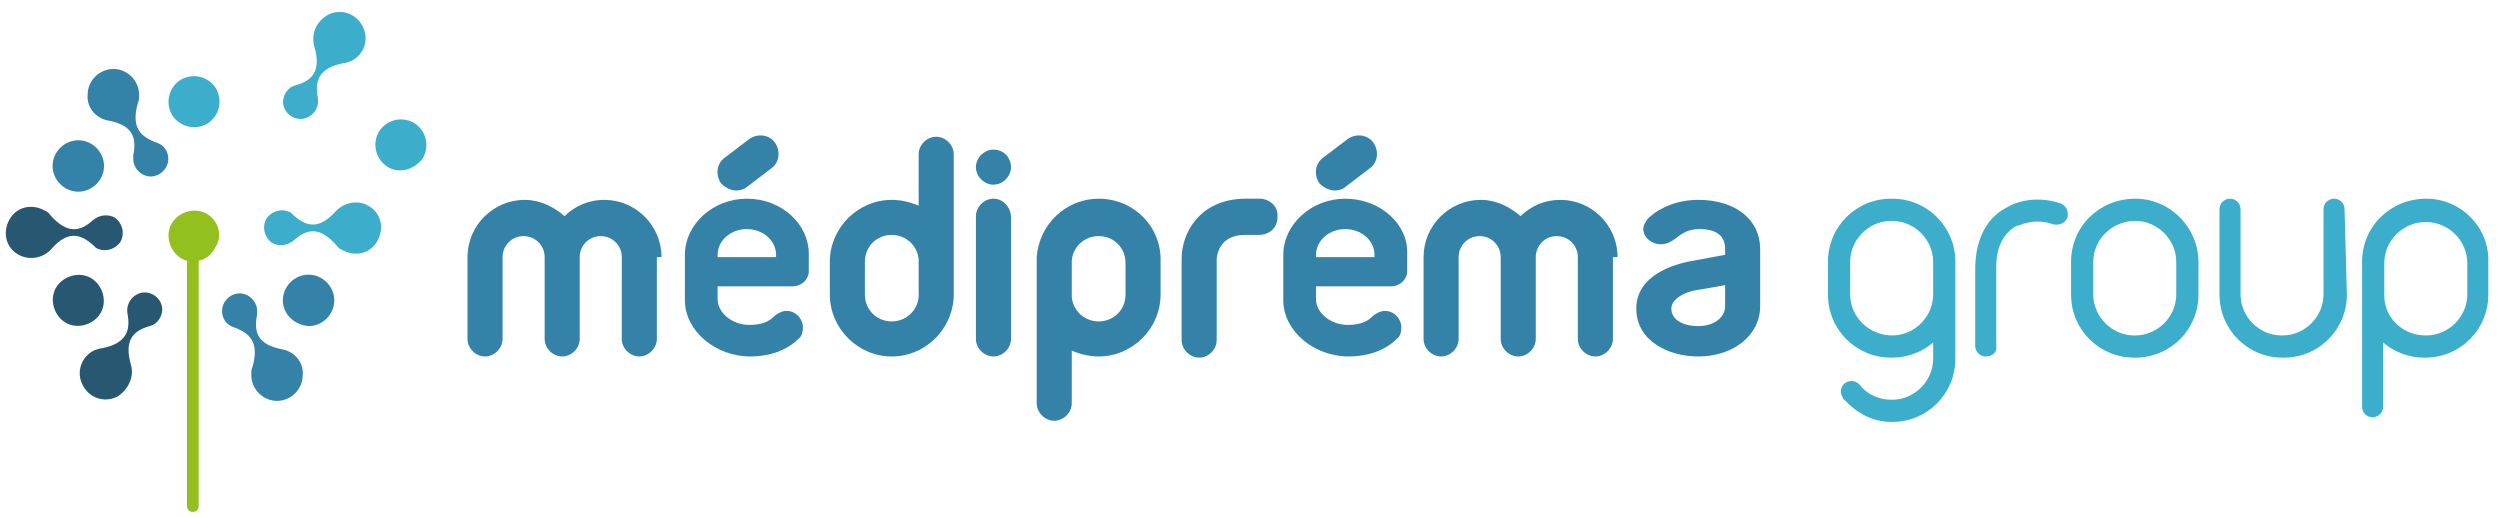 <?xml version="1.0" encoding="UTF-8"?>
<svg xmlns="http://www.w3.org/2000/svg" xmlns:xlink="http://www.w3.org/1999/xlink" version="1.1" id="Calque_1" x="0px" y="0px" viewBox="0 0 213.9 44.2" style="enable-background:new 0 0 213.9 44.2;" xml:space="preserve">
<style type="text/css">
	.st0{fill:#3CAECB;}
	.st1{fill:#3582A9;}
	.st2{fill:#285771;}
	.st3{fill:#93C01F;}
</style>
<g>
	<path class="st0" d="M182.7,18.9c1.9,0,3.5,1.6,3.5,3.5v2.8c0,1.9-1.6,3.5-3.5,3.5h-0.1c-1.9,0-3.5-1.6-3.5-3.5v-2.8   C179.1,20.5,180.7,18.9,182.7,18.9L182.7,18.9 M182.7,17L182.7,17c-3.1,0-5.5,2.4-5.5,5.4v2.8c0,3,2.4,5.4,5.4,5.4h0.1   c3,0,5.4-2.4,5.4-5.4v-2.8C188.1,19.5,185.7,17,182.7,17"></path>
	<path class="st0" d="M169.9,30.5c-0.5,0-0.9-0.4-0.9-0.9v-6.5c0-0.5-0.1-4,2.8-5.4c0.3-0.2,2.1-1.1,4.5-0.3   c0.5,0.2,0.7,0.7,0.6,1.2c-0.2,0.5-0.7,0.7-1.2,0.6c-1.7-0.6-2.9,0.1-3,0.1l-0.1,0c-2,1-1.8,3.6-1.8,3.7l0,0.1v6.5   C170.9,30.1,170.5,30.5,169.9,30.5"></path>
	<path class="st0" d="M207.6,17L207.6,17c-3.1,0-5.5,2.4-5.5,5.4v2.8c0,0,0,0.1,0,0.1v9.5c0,0.5,0.4,0.9,0.9,0.9s0.9-0.4,0.9-0.9   v-5.5c0.9,0.8,2.2,1.3,3.5,1.3h0.1c3,0,5.4-2.4,5.4-5.4v-2.8C213,19.5,210.6,17,207.6,17 M211.1,25.2c0,1.9-1.6,3.5-3.5,3.5h-0.1   c-1.9,0-3.5-1.5-3.5-3.4l0-2.8c0-1.9,1.6-3.5,3.5-3.5h0.1c1.9,0,3.5,1.6,3.5,3.5V25.2z"></path>
	<path class="st1" d="M94,17c-2.8,0-5.1,2.2-5.3,5c0,0,0,0,0,0.1v0.1c0,0.1,0,0.2,0,0.3v2.8c0,0.1,0,0.2,0,0.3v8.9   c0,0.8,0.7,1.5,1.5,1.5c0.8,0,1.5-0.7,1.5-1.5V30c0.7,0.3,1.5,0.5,2.3,0.5c2.9,0,5.3-2.4,5.3-5.3v-2.8C99.4,19.4,97,17,94,17    M96.3,25.2c0,1.3-1,2.3-2.3,2.3c-1.2,0-2.2-0.9-2.3-2.1v-3.1c0.1-1.2,1.1-2.1,2.3-2.1c1.3,0,2.3,1,2.3,2.3V25.2z"></path>
	<path class="st1" d="M81.6,13.2c0-0.8-0.7-1.5-1.5-1.5c-0.8,0-1.5,0.7-1.5,1.5v4.4c-0.7-0.3-1.5-0.5-2.3-0.5   c-2.9,0-5.3,2.4-5.3,5.3v2.8c0,2.9,2.4,5.3,5.3,5.3c2.8,0,5.1-2.2,5.3-5c0,0,0,0,0-0.1v0c0-0.1,0-0.2,0-0.3v-2.8c0-0.1,0-0.2,0-0.3   V13.2z M78.6,25.4c-0.1,1.2-1.1,2.1-2.3,2.1c-1.3,0-2.3-1-2.3-2.3v-2.8c0-1.3,1-2.3,2.3-2.3c1.2,0,2.2,0.9,2.3,2.1V25.4z"></path>
	<path class="st1" d="M107.9,17l-1.2,0l-0.1,0c-4,0-5.5,3-5.5,5.1v7c0,0.8,0.7,1.5,1.5,1.5s1.5-0.7,1.5-1.5l0-6.9   c0-0.3,0.2-2.1,2.4-2.1l1.2,0c0.9,0,1.6-0.6,1.6-1.5C109.4,17.8,108.8,17.1,107.9,17"></path>
	<path class="st1" d="M85,17c-0.8,0-1.5,0.7-1.5,1.5v10.5c0,0.8,0.7,1.5,1.5,1.5c0.8,0,1.5-0.7,1.5-1.5V18.6   C86.5,17.7,85.8,17,85,17"></path>
	<path class="st1" d="M85,12.8c-0.8,0-1.5,0.7-1.5,1.5c0,0.8,0.7,1.5,1.5,1.5c0.8,0,1.5-0.7,1.5-1.5C86.5,13.5,85.9,12.8,85,12.8"></path>
	<path class="st1" d="M63.9,17c-2.9,0-5.3,2.2-5.3,4.8v3.9c0,2.6,2.6,4.8,5.6,4.8c1.6,0,3.1-0.5,4.1-1.5c0,0,0,0,0,0c0,0,0,0,0,0   c0.3-0.2,0.4-0.6,0.4-1c0-0.7-0.6-1.4-1.4-1.4c-0.4,0-0.7,0.2-1,0.4v0c0,0,0,0-0.1,0.1c-0.5,0.5-1.2,0.7-2.1,0.7   c-1.4,0-2.7-1-2.7-2.2v-1.1h6.4c0.8,0,1.4-0.6,1.4-1.3v-1.5C69.2,19.2,66.9,17,63.9,17 M66.4,22h-5v-0.2c0-1.2,1.1-2.2,2.5-2.2   s2.5,1,2.5,2.2V22z"></path>
	<path class="st1" d="M145.3,17.1c-1.7,0-3.2,0.6-4.2,1.5c-0.3,0.3-0.5,0.7-0.5,1c0,0.7,0.7,1.3,1.5,1.3c0.6,0,1-0.3,1.4-0.6   c0.4-0.3,0.9-0.7,1.9-0.7c1.5,0,2.2,0.6,2.2,1.7v0.5l-2.7,0.5c-1.8,0.3-4.9,1.3-4.9,4.1c0,2.8,2.8,4.1,5.3,4.1c3,0,5.3-1.8,5.3-4.3   v-4.9C150.6,18.8,148.5,17.1,145.3,17.1 M147.6,26.2c0,1-1,1.7-2.3,1.7c-1.4,0-2.3-0.6-2.3-1.5c0-0.7,0.9-1.4,2.3-1.6l2.3-0.4V26.2   z"></path>
	<path class="st1" d="M56.6,22c0-2.7-2.2-4.9-4.9-4.9c-1.3,0-2.5,0.5-3.4,1.4c-0.9-0.8-2.1-1.4-3.4-1.4c-2.7,0-4.9,2.2-4.9,4.9v1.5   h0V29c0,0.8,0.7,1.5,1.5,1.5c0.8,0,1.5-0.7,1.5-1.5v-5.8c0,0,0,0,0,0V22c0-1,0.8-1.8,1.8-1.8c1,0,1.8,0.8,1.8,1.8c0,0,0,0,0,0v1.5   h0h0V29c0,0.8,0.7,1.5,1.5,1.5s1.5-0.7,1.5-1.5v-5.8c0,0,0,0,0,0V22c0,0,0,0,0,0c0-1,0.8-1.8,1.8-1.8c1,0,1.8,0.8,1.8,1.8v1.5h0V29   c0,0.8,0.7,1.5,1.5,1.5c0.8,0,1.5-0.7,1.5-1.5v-5.8c0,0,0,0,0,0V22z"></path>
	<path class="st1" d="M138.4,22c0-2.7-2.2-4.9-4.9-4.9c-1.3,0-2.5,0.5-3.4,1.4c-0.9-0.8-2.1-1.4-3.4-1.4c-2.7,0-4.9,2.2-4.9,4.9v1.5   h0V29c0,0.8,0.7,1.5,1.5,1.5c0.8,0,1.5-0.7,1.5-1.5v-5.8c0,0,0,0,0,0V22c0-1,0.8-1.8,1.8-1.8c1,0,1.8,0.8,1.8,1.8c0,0,0,0,0,0v1.5   h0h0V29c0,0.8,0.7,1.5,1.5,1.5s1.5-0.7,1.5-1.5v-5.8c0,0,0,0,0,0V22c0,0,0,0,0,0c0-1,0.8-1.8,1.8-1.8c1,0,1.8,0.8,1.8,1.8v1.5h0V29   c0,0.8,0.7,1.5,1.5,1.5c0.8,0,1.5-0.7,1.5-1.5v-5.8c0,0,0,0,0,0V22z"></path>
	<path class="st1" d="M63,16.3c0.3,0,0.7-0.1,0.9-0.3l2.1-1.6c0.7-0.5,0.8-1.5,0.3-2.2c-0.5-0.7-1.5-0.8-2.2-0.3l-2.1,1.6   c-0.7,0.5-0.8,1.5-0.3,2.2C62.1,16.1,62.6,16.3,63,16.3"></path>
	<path class="st1" d="M115.1,17c-2.9,0-5.3,2.2-5.3,4.8v3.9c0,2.6,2.6,4.8,5.6,4.8c1.6,0,3.1-0.5,4.1-1.5c0,0,0,0,0,0c0,0,0,0,0,0   c0.3-0.2,0.4-0.6,0.4-1c0-0.7-0.6-1.4-1.4-1.4c-0.4,0-0.7,0.2-1,0.4v0c0,0,0,0-0.1,0.1c-0.5,0.5-1.2,0.7-2.1,0.7   c-1.4,0-2.7-1-2.7-2.2v-1.1h6.4c0.8,0,1.4-0.6,1.4-1.3v-1.5C120.5,19.2,118.1,17,115.1,17 M117.6,22h-5v-0.2c0-1.2,1.1-2.2,2.5-2.2   c1.4,0,2.5,1,2.5,2.2V22z"></path>
	<path class="st1" d="M114.2,16.3c0.3,0,0.7-0.1,0.9-0.3l2.1-1.6c0.7-0.5,0.8-1.5,0.3-2.2c-0.5-0.7-1.5-0.8-2.2-0.3l-2.1,1.6   c-0.7,0.5-0.8,1.5-0.3,2.2C113.3,16.1,113.8,16.3,114.2,16.3"></path>
	<path class="st0" d="M167.3,22.4c0-3-2.4-5.4-5.4-5.4h-0.1c-3,0-5.4,2.4-5.4,5.4v2.8c0,3,2.4,5.4,5.4,5.4h0.1   c1.3,0,2.6-0.5,3.5-1.3v1.4c0,1.9-1.6,3.5-3.5,3.5h-0.1c-1.1,0-2.1-0.5-2.7-1.3c0,0,0,0,0,0c-0.2-0.2-0.4-0.3-0.7-0.3   c-0.5,0-0.9,0.4-0.9,0.9c0,0.2,0.1,0.4,0.2,0.6c0,0,0,0,0,0c0,0,0,0,0,0c0,0,0,0.1,0.1,0.1c1,1.1,2.4,1.9,4,1.9h0.1   c3,0,5.4-2.4,5.4-5.4v-2.8c0-0.1,0-1.5,0-2.5c0-0.1,0-0.1,0-0.2V22.4z M161.9,28.7L161.9,28.7c-2,0-3.6-1.6-3.6-3.5v-2.8   c0-1.9,1.6-3.5,3.5-3.5h0.1c1.9,0,3.5,1.6,3.5,3.5v2.8C165.4,27.1,163.8,28.7,161.9,28.7"></path>
	<path class="st0" d="M200.6,17.9c0-0.5-0.4-0.9-0.9-0.9c-0.5,0-0.9,0.4-0.9,0.9l0,7.3c0,1.9-1.6,3.5-3.5,3.5h-0.1   c-1.9,0-3.5-1.6-3.5-3.5l0-7.3c0-0.5-0.4-0.9-0.9-0.9c-0.5,0-0.9,0.4-0.9,0.9l0,7.3c0,3,2.4,5.4,5.4,5.4h0.1c3,0,5.4-2.4,5.4-5.4   L200.6,17.9z"></path>
	<g>
		<path class="st2" d="M4.4,21.3C5.8,19.7,6.9,20,8,21v0c0.1,0.1,0.1,0.1,0.2,0.2c0.7,0.4,1.6,0.2,2.1-0.5c0.4-0.7,0.2-1.6-0.5-2.1    c-0.6-0.3-1.3-0.2-1.8,0.2v0c-1.1,1-2.2,1.3-3.7-0.4v0c-0.1-0.2-0.3-0.3-0.5-0.4c-1.1-0.6-2.4-0.3-3,0.8c-0.6,1.1-0.3,2.4,0.8,3    C2.5,22.3,3.7,22.1,4.4,21.3L4.4,21.3z"></path>
		<path class="st0" d="M28.8,18c-1.5,1.7-2.6,1.4-3.7,0.4v0c-0.1-0.1-0.1-0.1-0.2-0.2c-0.7-0.4-1.6-0.2-2.1,0.5    c-0.4,0.7-0.2,1.6,0.5,2.1c0.6,0.3,1.3,0.2,1.8-0.2v0c1.1-1,2.2-1.3,3.7,0.4v0c0.1,0.2,0.3,0.3,0.5,0.4c1.1,0.6,2.4,0.3,3-0.8    c0.6-1.1,0.3-2.4-0.8-3C30.7,17.1,29.5,17.3,28.8,18L28.8,18z"></path>
		<path class="st1" d="M9.2,10.3c2.2,0.4,2.5,1.5,2.2,3l0,0c0,0.1,0,0.2,0,0.3c0,0.8,0.7,1.5,1.5,1.5c0.8,0,1.5-0.7,1.5-1.5    c0-0.7-0.4-1.2-1-1.4l0,0c-1.4-0.5-2.2-1.3-1.6-3.4l0,0c0.1-0.2,0.1-0.4,0.1-0.7c0-1.2-1-2.2-2.2-2.2c-1.2,0-2.2,1-2.2,2.2    C7.4,9.2,8.2,10.1,9.2,10.3L9.2,10.3z"></path>
		<path class="st1" d="M24.2,29.9c-2.2-0.4-2.5-1.5-2.2-3l0,0c0-0.1,0-0.2,0-0.3c0-0.8-0.7-1.5-1.5-1.5c-0.8,0-1.5,0.7-1.5,1.5    c0,0.7,0.4,1.2,1,1.4l0,0c1.4,0.5,2.2,1.3,1.6,3.4l0,0c-0.1,0.2-0.1,0.4-0.1,0.7c0,1.2,1,2.2,2.2,2.2c1.2,0,2.2-1,2.2-2.2    C26,31,25.2,30.1,24.2,29.9L24.2,29.9z"></path>
		<path class="st0" d="M26.9,4c0.6,2.1-0.2,2.9-1.6,3.3l0,0c-0.1,0-0.2,0.1-0.3,0.1c-0.7,0.4-1,1.3-0.6,2c0.4,0.7,1.3,1,2,0.6    c0.6-0.3,0.9-1,0.8-1.6l0,0c-0.3-1.5,0.1-2.6,2.2-3l0,0c0.2,0,0.4-0.1,0.7-0.2c1.1-0.6,1.5-1.9,0.9-3c-0.6-1.1-1.9-1.5-3-0.9    C27,1.9,26.6,3,26.9,4L26.9,4z"></path>
		<path class="st2" d="M11.2,31.2c-0.6-2.1,0.2-2.9,1.6-3.3l0,0c0.1,0,0.2-0.1,0.3-0.1c0.7-0.4,1-1.3,0.6-2c-0.4-0.7-1.3-1-2-0.6    c-0.6,0.3-0.9,1-0.8,1.6l0,0c0.3,1.5-0.1,2.6-2.2,3l0,0c-0.2,0-0.4,0.1-0.7,0.2c-1.1,0.6-1.5,1.9-0.9,3s1.9,1.5,3,0.9    C11,33.3,11.5,32.2,11.2,31.2L11.2,31.2z"></path>
		<path class="st1" d="M8.9,14.2c0,1.2-1,2.2-2.2,2.2s-2.2-1-2.2-2.2c0-1.2,1-2.2,2.2-2.2S8.9,13,8.9,14.2"></path>
		<path class="st0" d="M17.7,10.6c-1.1,0.6-2.4,0.2-3-0.8c-0.6-1.1-0.2-2.4,0.8-3c1.1-0.6,2.4-0.2,3,0.8C19.1,8.7,18.7,10,17.7,10.6    "></path>
		<path class="st2" d="M7.8,23.8c1,0.6,1.4,2,0.8,3c-0.6,1-2,1.4-3,0.8c-1-0.6-1.4-2-0.8-3C5.4,23.6,6.8,23.2,7.8,23.8"></path>
		<path class="st0" d="M33.2,14.3c-1-0.6-1.4-1.9-0.8-3c0.6-1,1.9-1.4,3-0.8c1,0.6,1.4,1.9,0.8,3C35.5,14.5,34.2,14.9,33.2,14.3"></path>
		<path class="st3" d="M17.7,18.3c-1-0.6-2.4-0.2-3,0.8c-0.6,1-0.2,2.4,0.8,3c0.2,0.1,0.3,0.2,0.5,0.2v21c0,0.3,0.2,0.5,0.5,0.5    c0.3,0,0.5-0.2,0.5-0.5V22.3c0.6-0.1,1.1-0.5,1.4-1.1C19.1,20.2,18.7,18.9,17.7,18.3"></path>
		<path class="st1" d="M24.2,25.7c0-1.2,1-2.2,2.2-2.2c1.2,0,2.2,1,2.2,2.2c0,1.2-1,2.2-2.2,2.2C25.2,27.8,24.2,26.9,24.2,25.7"></path>
	</g>
</g>
</svg>
